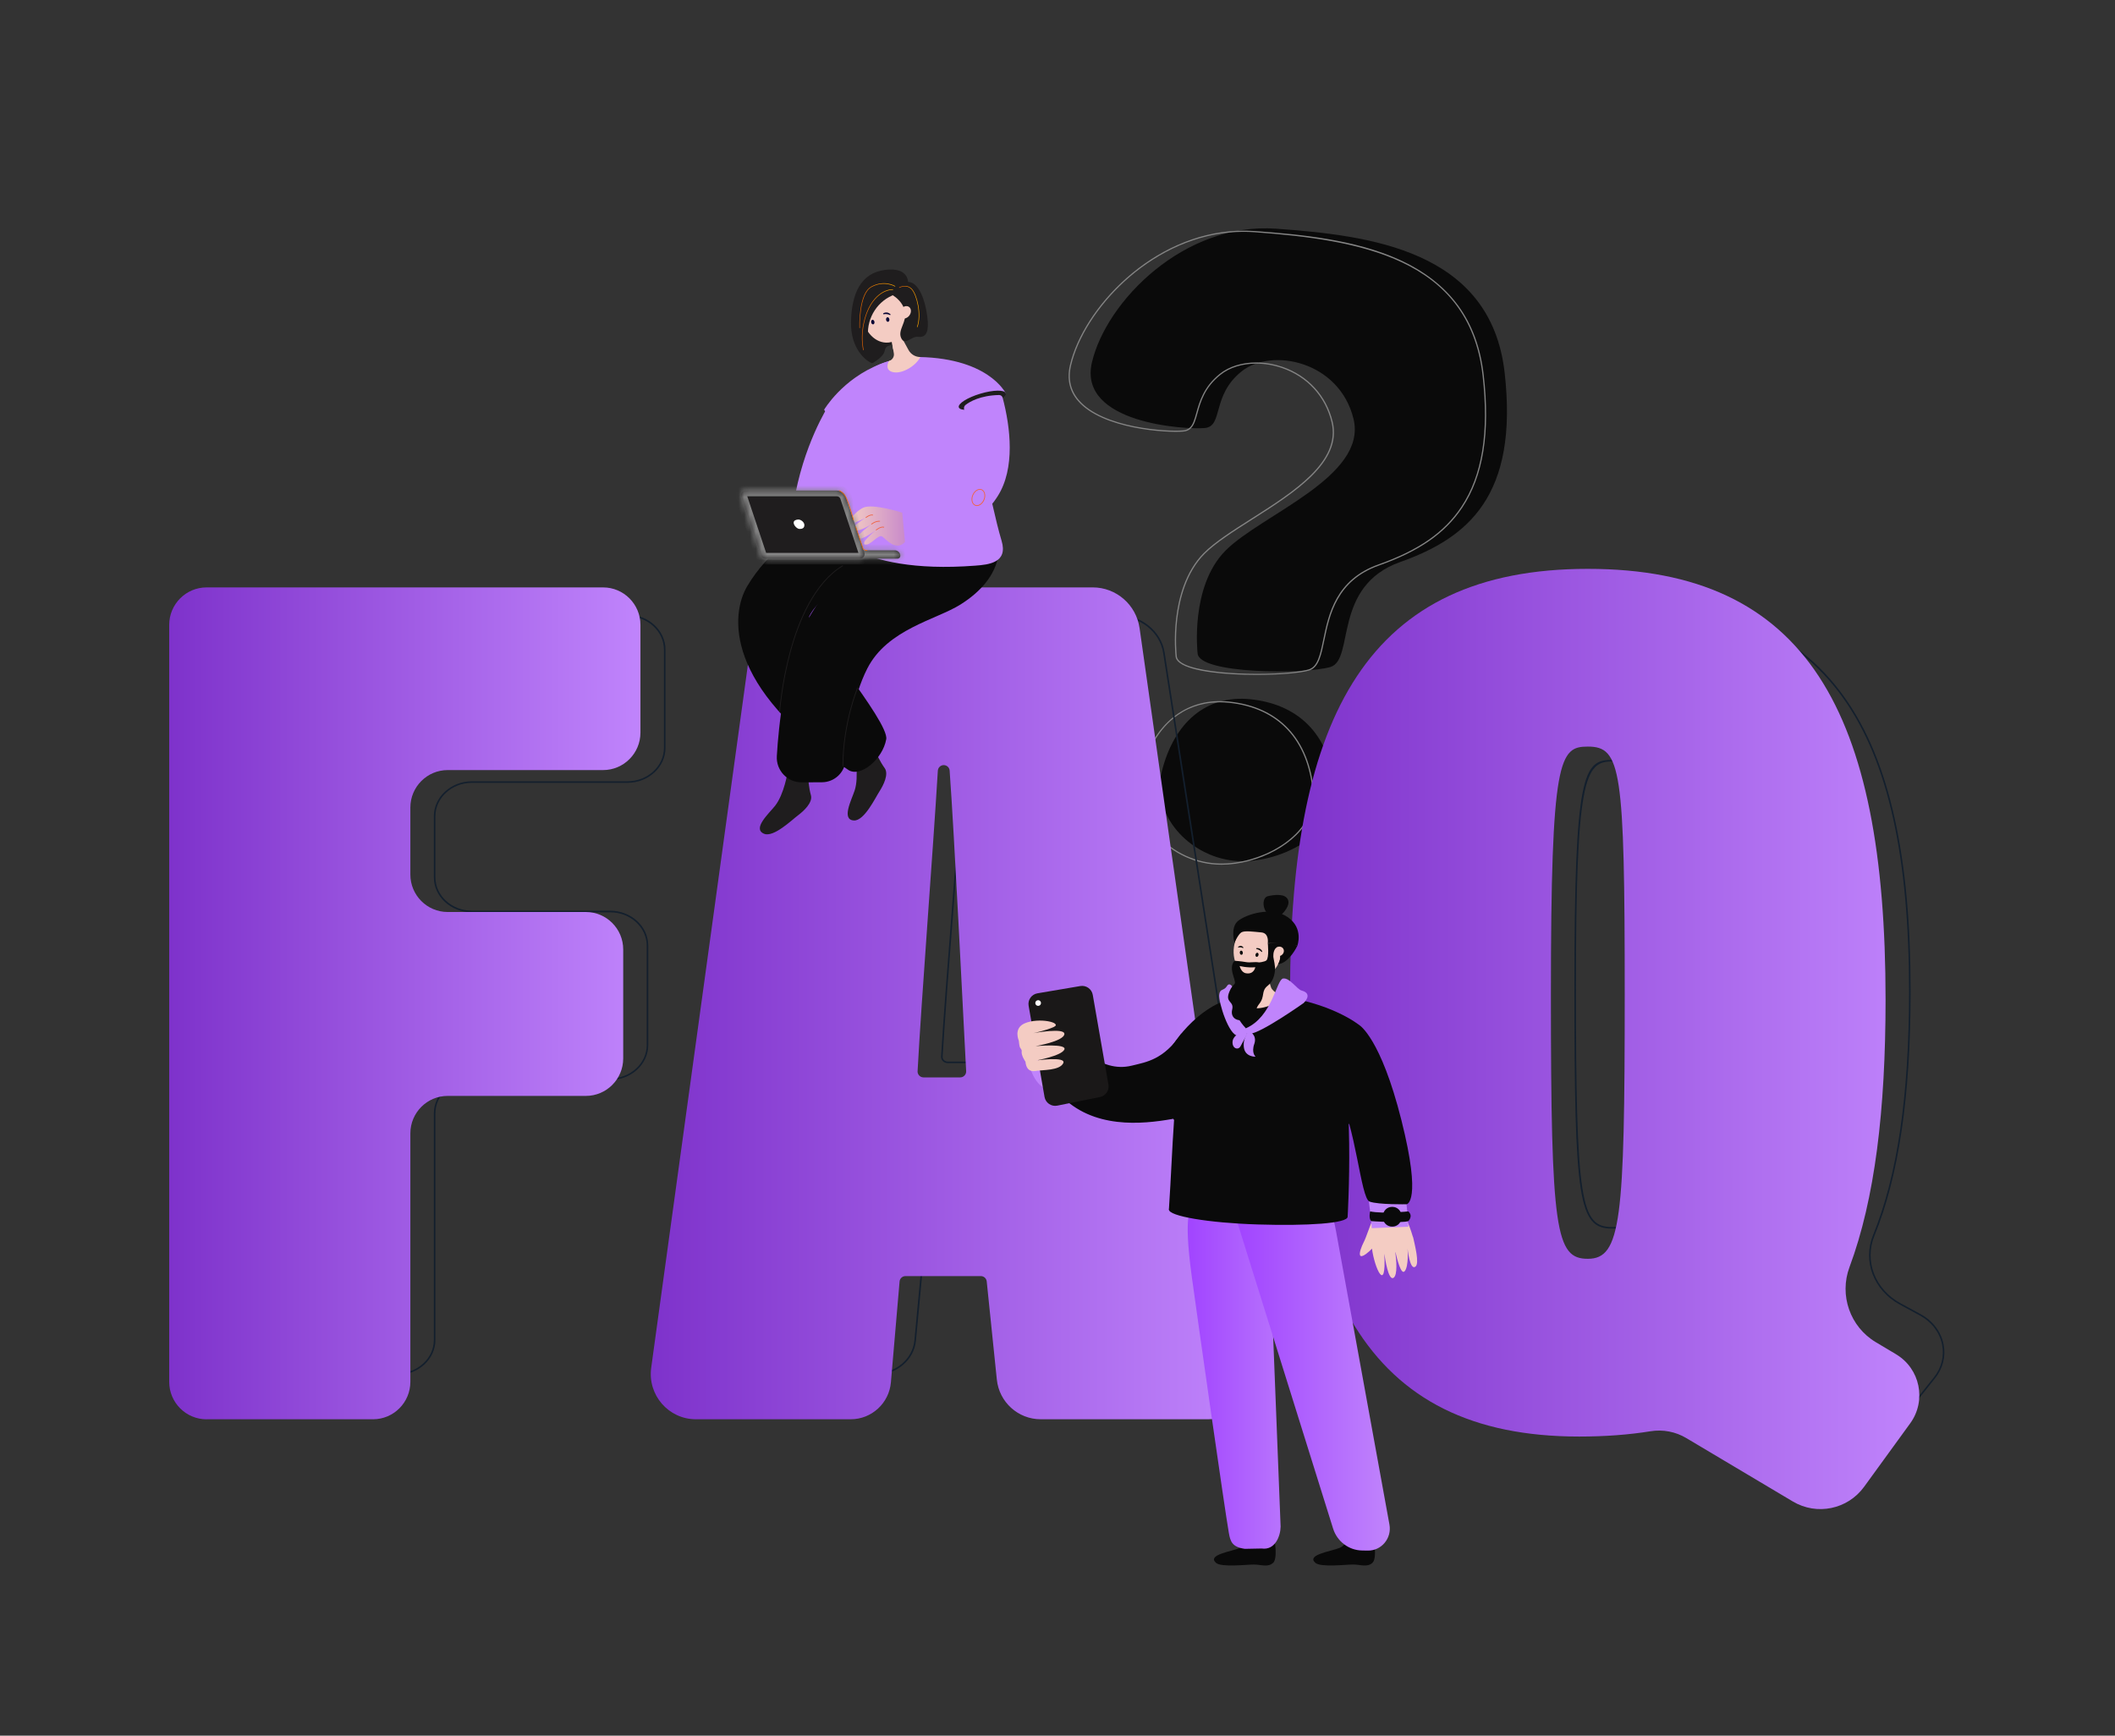 <svg width="368" height="302" viewBox="0 0 368 302" fill="none" xmlns="http://www.w3.org/2000/svg">
<rect x="0" y="0" width="368" height="302" fill="#333333" stroke="none"/>
<g clip-path="url(#clip0_4678_3350)">
<mask id="mask0_4678_3350" style="mask-type:luminance" maskUnits="userSpaceOnUse" x="0" y="0" width="368" height="302">
<path d="M368 0H0V302H368V0Z" fill="white"/>
</mask>
<g mask="url(#mask0_4678_3350)">
<mask id="mask1_4678_3350" style="mask-type:luminance" maskUnits="userSpaceOnUse" x="0" y="0" width="368" height="302">
<path d="M0 0H368V302H0V0Z" fill="white"/>
</mask>
<g mask="url(#mask1_4678_3350)">
<mask id="mask2_4678_3350" style="mask-type:luminance" maskUnits="userSpaceOnUse" x="0" y="0" width="368" height="302">
<path d="M0 0H368V302H0V0Z" fill="white"/>
</mask>
<g mask="url(#mask2_4678_3350)">
<mask id="mask3_4678_3350" style="mask-type:luminance" maskUnits="userSpaceOnUse" x="0" y="0" width="368" height="302">
<path d="M0 0H368V302H0V0Z" fill="white"/>
</mask>
<g mask="url(#mask3_4678_3350)">
<path d="M208.374 113.636C208.374 113.636 207.031 102.074 213.223 95.811C219.414 89.552 237.947 82.963 235.511 72.906C233.072 62.852 221.279 60.413 216.022 64.624C210.764 68.835 212.898 74.183 209.61 74.476C206.321 74.772 187.493 73.697 189.994 63.048C192.491 52.401 206.045 38.618 222.08 39.794C238.116 40.967 259.353 43.412 261.795 64.8C264.234 86.191 255.5 93.577 243.633 97.785C231.765 101.993 235.748 114.805 231.47 116.059C227.192 117.313 208.484 117.335 208.377 113.636L208.374 113.636Z" fill="#0A0A0A"/>
<path d="M202.144 134.244C204.271 125.725 209.869 120.856 217.595 121.667C225.321 122.478 231.341 127.141 232.245 137.329C232.936 145.096 222.395 150.571 214.67 149.76C206.944 148.949 200.253 141.81 202.144 134.244Z" fill="#0A0A0A"/>
</g>
<mask id="mask4_4678_3350" style="mask-type:luminance" maskUnits="userSpaceOnUse" x="0" y="0" width="368" height="302">
<path d="M0 0H368V302H0V0Z" fill="white"/>
</mask>
<g mask="url(#mask4_4678_3350)">
<path d="M254.261 88.187C251.3 92.63 246.86 95.717 239.864 98.199C232.411 100.84 231.155 106.878 230.241 111.288C229.693 113.929 229.258 116.013 227.708 116.469C227.432 116.551 227.101 116.626 226.728 116.694C221.688 117.639 208.585 117.499 205.429 115.193C204.991 114.87 204.761 114.519 204.751 114.144V114.134C204.748 114.105 204.42 111.213 204.852 107.595C205.251 104.26 206.392 99.612 209.568 96.398C211.475 94.47 214.572 92.503 217.848 90.418C225.223 85.728 233.585 80.413 231.885 73.395C230.782 68.845 227.591 65.361 223.135 63.83C221.818 63.377 220.472 63.126 219.161 63.071C218.967 63.061 218.775 63.058 218.584 63.058C216.139 63.058 213.865 63.742 212.227 65.054C209.412 67.308 208.682 69.93 208.15 71.841C207.823 73.02 207.557 73.975 206.927 74.483C206.655 74.704 206.314 74.844 205.87 74.883C203.084 75.134 191.92 74.489 187.727 69.63C186.277 67.95 185.819 65.917 186.364 63.586C188.593 54.082 199.795 41.768 213.927 40.456C213.93 40.456 213.93 40.456 213.93 40.456C215.373 40.319 216.846 40.299 218.341 40.41C236.286 41.723 255.623 44.839 257.959 65.325C259.094 75.271 257.884 82.749 254.261 88.187ZM258.17 65.299C257.077 55.727 252.231 49.129 243.347 45.129C235.761 41.713 226.469 40.791 218.357 40.198C217.368 40.127 216.392 40.11 215.425 40.146C200.489 40.69 188.482 53.626 186.16 63.54C185.596 65.937 186.069 68.034 187.568 69.77C191.817 74.688 203.078 75.349 205.89 75.095C206.48 75.043 206.905 74.831 207.229 74.496C207.793 73.919 208.053 72.981 208.355 71.9C208.909 69.91 209.597 67.432 212.357 65.22C213.946 63.947 216.148 63.279 218.523 63.27C220.008 63.263 221.558 63.514 223.066 64.032C227.455 65.536 230.594 68.969 231.678 73.444C233.345 80.316 225.051 85.588 217.734 90.239C214.449 92.33 211.342 94.304 209.418 96.248C206.201 99.505 205.043 104.201 204.644 107.572C204.216 111.145 204.524 114.02 204.54 114.154C204.557 114.597 204.813 115.004 205.306 115.362C207.375 116.877 213.268 117.43 218.6 117.43C222.574 117.43 226.235 117.121 227.766 116.671C227.831 116.652 227.896 116.629 227.958 116.603C229.475 116.013 229.907 113.936 230.448 111.333C231.353 106.973 232.596 101 239.935 98.397C246.977 95.9 251.449 92.789 254.437 88.308C258.089 82.823 259.311 75.297 258.17 65.299Z" fill="#858585"/>
<path d="M225.403 145.149C223.091 147.432 219.731 149.109 216.28 149.839C214.483 150.22 212.66 150.344 210.951 150.164C206.721 149.721 202.761 147.396 200.358 143.947C198.396 141.13 197.744 137.877 198.516 134.779C199.566 130.575 201.5 127.211 204.107 125.048C206.277 123.25 208.924 122.283 211.849 122.208C211.979 122.202 212.115 122.198 212.248 122.198C212.777 122.198 213.312 122.224 213.854 122.283C222.429 123.182 227.599 128.712 228.41 137.847C228.64 140.449 227.602 142.973 225.403 145.149ZM228.621 137.831C227.797 128.578 222.562 122.983 213.876 122.071C213.438 122.026 213.01 122 212.585 121.993C212.585 121.993 212.585 121.99 212.582 121.993C205.648 121.837 200.364 126.513 198.311 134.73C197.523 137.886 198.188 141.202 200.186 144.068C202.622 147.565 206.64 149.923 210.928 150.376C211.453 150.431 211.985 150.457 212.527 150.457C214.107 150.457 215.744 150.23 217.34 149.8C220.467 148.969 223.441 147.386 225.552 145.299C227.797 143.078 228.857 140.495 228.621 137.831Z" fill="#858585"/>
</g>
</g>
<mask id="mask5_4678_3350" style="mask-type:luminance" maskUnits="userSpaceOnUse" x="0" y="0" width="368" height="302">
<path d="M0 0H368V302H0V0Z" fill="white"/>
</mask>
<g mask="url(#mask5_4678_3350)">
<path d="M40.163 107.22C36.655 107.22 33.8 109.827 33.8 113.03V233.148C33.8 236.351 36.655 238.958 40.163 238.958H69.124C72.632 238.958 75.487 236.351 75.487 233.148V193.728C75.487 190.375 78.462 187.644 82.123 187.644H106.159C109.667 187.644 112.525 185.038 112.525 181.835V164.545C112.525 161.342 109.67 158.736 106.159 158.736H82.123C78.465 158.736 75.487 156.008 75.487 152.652V142.023C75.487 138.67 78.462 135.94 82.123 135.94H109.157C112.665 135.94 115.52 133.333 115.52 130.13V113.036C115.52 109.833 112.665 107.227 109.157 107.227H40.163V107.22ZM69.124 239.232H40.163C36.506 239.232 33.527 236.504 33.527 233.148V113.03C33.527 109.677 36.503 106.946 40.163 106.946H109.157C112.814 106.946 115.793 109.674 115.793 113.03V130.123C115.793 133.476 112.817 136.207 109.157 136.207H82.123C78.615 136.207 75.76 138.814 75.76 142.017V152.646C75.76 155.849 78.615 158.455 82.123 158.455H106.159C109.816 158.455 112.795 161.183 112.795 164.539V181.828C112.795 185.181 109.82 187.911 106.159 187.911H82.123C78.615 187.911 75.76 190.518 75.76 193.721V233.142C75.76 236.495 72.784 239.225 69.124 239.225V239.232Z" fill="#131F2D"/>
<path d="M135.183 112.945L135.316 112.965L135.183 112.945ZM168.431 135.425C167.96 135.425 167.567 135.758 167.538 136.181C167.142 142.18 166.502 150.375 165.885 158.299C165.147 167.755 164.384 177.531 164.01 183.858C163.998 184.064 164.072 184.263 164.222 184.422C164.394 184.605 164.641 184.709 164.904 184.709H171.296C171.559 184.709 171.809 184.605 171.978 184.425C172.124 184.269 172.199 184.07 172.189 183.865C172.069 181.78 171.926 179.222 171.767 176.367C171.065 163.839 170.007 144.904 169.318 136.178C169.285 135.758 168.892 135.429 168.425 135.429L168.431 135.425ZM171.299 184.979H164.907C164.569 184.979 164.248 184.842 164.027 184.608C163.829 184.396 163.728 184.126 163.744 183.842C164.118 177.511 164.881 167.733 165.618 158.277C166.235 150.352 166.875 142.16 167.272 136.162C167.307 135.595 167.821 135.152 168.434 135.152C169.048 135.152 169.552 135.591 169.597 136.152C170.286 144.881 171.345 163.819 172.046 176.348C172.206 179.199 172.348 181.757 172.469 183.842C172.485 184.122 172.384 184.393 172.186 184.605C171.965 184.839 171.644 184.976 171.306 184.976L171.299 184.979ZM161.769 216.241H174.882C175.48 216.241 175.98 216.654 176.042 217.205L177.802 232.78C178.202 236.303 181.424 238.962 185.302 238.962H214.487C216.481 238.962 218.332 238.137 219.56 236.697C220.642 235.429 221.1 233.859 220.853 232.266L202.374 113.581C201.809 109.954 198.36 107.22 194.351 107.22H142.7C139.065 107.22 135.95 109.7 135.453 112.991L117.663 230.952C117.374 232.859 117.933 234.745 119.229 236.257C120.703 237.978 122.918 238.962 125.306 238.962H152.239C155.841 238.962 158.791 236.488 159.099 233.21L160.606 217.225C160.658 216.664 161.159 216.241 161.766 216.241H161.769ZM214.49 239.232H185.305C181.291 239.232 177.948 236.472 177.536 232.81L175.775 217.234C175.73 216.821 175.346 216.511 174.885 216.511H161.773C161.311 216.511 160.922 216.834 160.883 217.247L159.375 233.233C159.054 236.651 155.988 239.229 152.243 239.229H125.309C122.84 239.229 120.55 238.209 119.024 236.43C117.673 234.856 117.094 232.894 117.393 230.907L135.183 112.945C135.7 109.524 138.928 106.943 142.7 106.943H194.351C198.493 106.943 202.059 109.778 202.644 113.535L221.122 232.22C221.382 233.891 220.902 235.54 219.768 236.87C218.488 238.368 216.565 239.229 214.49 239.229V239.232Z" fill="#131F2D"/>
<path d="M280.494 132.486C275.742 132.486 274.206 135.529 274.206 171.717C274.206 189.394 274.391 200.795 275.33 206.755C276.226 212.454 277.772 213.497 280.494 213.497C286.136 213.497 286.783 209.202 286.783 171.717C286.783 134.232 286.195 132.486 280.494 132.486ZM280.494 213.77C274.67 213.77 273.936 209.055 273.936 171.72C273.936 134.385 275.538 132.215 280.494 132.215C286.438 132.215 287.052 135.907 287.052 171.72C287.052 209.45 286.377 213.77 280.494 213.77ZM292.886 240.753C294.568 240.753 296.231 241.164 297.687 241.956L316.233 252.024C320.372 254.269 325.627 253.282 328.459 249.727L336.489 239.645C337.814 237.984 338.317 235.954 337.908 233.933C337.483 231.828 336.086 229.997 334.075 228.902L330.548 226.986C326.004 224.517 324.052 219.43 325.903 214.894C330.119 204.578 332.166 190.714 332.166 172.499C332.166 160.74 331.272 150.958 329.434 142.597C327.517 133.877 324.62 126.907 320.579 121.29C312.349 109.846 299.236 104.281 280.494 104.281C261.753 104.281 248.39 109.843 240.169 121.29C236.186 126.832 233.338 133.695 231.464 142.268C229.687 150.397 228.82 159.902 228.82 171.326C228.82 183.464 229.677 193.545 231.441 202.148C233.286 211.151 236.079 218.342 239.984 224.132C247.951 235.954 260.713 241.701 278.994 241.701C283.427 241.701 287.598 241.418 291.388 240.861C291.885 240.789 292.386 240.753 292.883 240.753H292.886ZM320.979 253.494C319.319 253.494 317.637 253.093 316.104 252.262L297.557 242.194C295.721 241.196 293.545 240.822 291.431 241.131C287.627 241.692 283.444 241.975 278.994 241.975C260.612 241.975 247.779 236.188 239.756 224.289C235.832 218.469 233.026 211.245 231.171 202.206C229.404 193.588 228.547 183.487 228.547 171.329C228.547 159.886 229.414 150.358 231.197 142.212C233.081 133.603 235.943 126.709 239.948 121.133C248.224 109.612 261.486 104.014 280.494 104.014C299.502 104.014 312.511 109.615 320.797 121.133C324.861 126.784 327.771 133.786 329.697 142.541C331.542 150.922 332.435 160.723 332.435 172.502C332.435 190.75 330.379 204.653 326.15 214.999C324.351 219.404 326.251 224.347 330.671 226.749L334.199 228.665C336.281 229.795 337.73 231.698 338.168 233.878C338.594 235.98 338.071 238.085 336.693 239.812L328.664 249.893C326.8 252.233 323.919 253.49 320.973 253.49L320.979 253.494Z" fill="#131F2D"/>
</g>
<mask id="mask6_4678_3350" style="mask-type:luminance" maskUnits="userSpaceOnUse" x="0" y="0" width="368" height="302">
<path d="M0 0H368V302H0V0Z" fill="white"/>
</mask>
<g mask="url(#mask6_4678_3350)">
<path d="M35.941 246.945H64.901C68.49 246.945 71.401 244.026 71.401 240.425V197.202C71.401 193.602 74.311 190.682 77.9 190.682H101.936C105.526 190.682 108.436 187.762 108.436 184.162V165.204C108.436 161.604 105.526 158.684 101.936 158.684H77.9C74.311 158.684 71.401 155.765 71.401 152.164V140.509C71.401 136.908 74.311 133.989 77.9 133.989H104.934C108.524 133.989 111.434 131.069 111.434 127.469V108.726C111.434 105.126 108.524 102.206 104.934 102.206H35.941C32.352 102.206 29.441 105.126 29.441 108.726V240.432C29.441 244.032 32.352 246.952 35.941 246.952L35.941 246.945Z" fill="url(#paint0_linear_4678_3350)"/>
<path d="M159.656 186.367C160.345 173.584 162.316 148.475 163.18 134.092C163.213 133.548 163.664 133.125 164.207 133.125C164.746 133.125 165.194 133.542 165.233 134.083C166.074 145.79 167.452 173.845 168.105 186.374C168.134 186.963 167.666 187.459 167.075 187.459H160.683C160.091 187.459 159.624 186.963 159.653 186.37L159.656 186.367ZM131.095 108.651L113.305 237.99C112.656 242.725 116.32 246.944 121.085 246.944H148.018C151.662 246.944 154.703 244.149 155.015 240.506L156.522 222.979C156.567 222.444 157.012 222.034 157.548 222.034H170.661C171.187 222.034 171.632 222.435 171.684 222.959L173.444 240.037C173.85 243.963 177.147 246.944 181.081 246.944H210.265C214.257 246.944 217.327 243.399 216.762 239.434L198.283 109.302C197.705 105.229 194.226 102.202 190.124 102.202H138.472C134.75 102.202 131.599 104.956 131.092 108.654L131.095 108.651Z" fill="url(#paint1_linear_4678_3350)"/>
<path d="M276.273 219.023C270.705 219.023 269.851 214.299 269.851 173.067C269.851 131.834 271.348 129.902 276.273 129.902C282.054 129.902 282.694 133.767 282.694 173.067C282.694 212.366 282.051 219.023 276.273 219.023ZM329.915 235.638L326.388 233.536C321.909 230.868 319.979 225.364 321.805 220.467C326.209 208.652 328.08 193.197 328.08 173.927C328.08 123.89 314.38 98.977 276.273 98.977C238.166 98.977 224.465 124.317 224.465 172.64C224.465 224.181 237.526 249.952 274.775 249.952C279.238 249.952 283.37 249.646 287.19 249.03C289.333 248.685 291.532 249.099 293.4 250.213L311.947 261.252C316.117 263.735 321.487 262.628 324.342 258.698L332.371 247.645C335.236 243.699 334.099 238.137 329.915 235.645V235.638Z" fill="url(#paint2_linear_4678_3350)"/>
</g>
<mask id="mask7_4678_3350" style="mask-type:luminance" maskUnits="userSpaceOnUse" x="0" y="0" width="368" height="302">
<path d="M0 0H368V302H0V0Z" fill="white"/>
</mask>
<g mask="url(#mask7_4678_3350)">
<path d="M245.791 215.061C245.122 212.764 244.304 211.396 244.304 211.396C244.304 211.396 239.253 211.425 239.006 211.871C238.441 212.898 237.785 215.175 237.242 216.211C237.005 216.661 236.316 218.228 236.732 218.522C237.093 218.776 238.233 217.792 238.72 217.257C239.136 220.581 241.237 225.241 240.867 218.212H240.88C240.984 218.919 241.556 222.852 242.446 222.344C243.232 221.894 242.939 219.059 242.78 217.896L242.813 217.89C243.076 219.059 243.781 221.868 244.391 221.2C245.155 220.363 244.908 217.248 244.908 217.248C244.908 217.248 245.311 221.22 246.311 220.359C246.993 219.773 246.165 216.602 245.928 215.485C245.892 215.322 245.847 215.182 245.788 215.061L245.791 215.061Z" fill="#F4CCC3"/>
<mask id="mask8_4678_3350" style="mask-type:luminance" maskUnits="userSpaceOnUse" x="0" y="0" width="368" height="302">
<path d="M0 0H368V302H0V0Z" fill="white"/>
</mask>
<g mask="url(#mask8_4678_3350)">
<path d="M205.733 194.373C201.458 195.181 193.007 196.839 186.689 192.411C183.122 189.912 180.277 186.419 180.16 186.331L184.831 179.674L182.496 183.004L184.825 179.671C187.257 181.43 191.282 186.797 196.921 185.416C199.48 184.787 202.459 184.399 205.544 179.84L213.681 182.688C211.121 187.801 211.869 193.464 205.736 194.376L205.733 194.373Z" fill="#0A0A0A"/>
<path d="M191.212 187.214C191.212 187.214 188.555 183.275 185.855 182.063C183.156 180.85 181.444 181.857 181.444 181.857L178.547 180.707C178.547 180.707 178.131 191.649 185.66 189.72C186.255 189.567 191.212 187.217 191.212 187.217L191.212 187.214Z" fill="#C084FC"/>
<path d="M178.977 174.999L181.745 190.861C181.927 191.9 182.934 192.585 183.97 192.373L191.385 190.877C192.382 190.675 193.039 189.72 192.863 188.723L190.135 173.093C189.956 172.076 188.988 171.395 187.968 171.568L180.514 172.832C179.487 173.005 178.799 173.976 178.977 174.996V174.999Z" fill="#1A1818"/>
<path d="M180.137 174.507C180.143 174.233 180.374 174.018 180.647 174.028C180.92 174.034 181.137 174.262 181.128 174.536C181.121 174.81 180.891 175.021 180.618 175.015C180.345 175.008 180.127 174.78 180.137 174.507Z" fill="white"/>
<path d="M177.27 181.075C177.27 181.075 176.295 178.944 178.254 178.071C180.752 176.96 184.932 177.957 183.36 178.684C181.967 179.329 179.764 179.769 179.764 179.769C179.764 179.769 185.374 178.723 185.195 179.955C185.017 181.19 180.18 182.024 180.18 182.024C180.18 182.024 185.738 181.515 185.189 182.627C184.64 183.738 180.255 184.523 180.255 184.523C180.255 184.523 185.66 183.738 184.991 185.012C184.321 186.286 181.444 186.129 180.209 186.341C179.043 186.54 178.537 185.856 178.423 184.722C178.423 184.722 177.653 183.656 177.767 182.897C177.812 182.607 177.5 182.376 177.442 182.177C177.328 181.796 177.27 181.069 177.27 181.069L177.27 181.075Z" fill="#F4CCC3"/>
<mask id="mask9_4678_3350" style="mask-type:luminance" maskUnits="userSpaceOnUse" x="0" y="0" width="368" height="302">
<path d="M0 0H368V302H0V0Z" fill="white"/>
</mask>
<g mask="url(#mask9_4678_3350)">
<path d="M219.297 267C218.296 266.945 217.368 267.463 216.877 268.333C216.646 268.74 216.309 269.112 215.821 269.317C214.318 269.943 209.955 270.506 211.586 271.93C212.521 272.748 216.929 272.22 218.173 272.22C219.417 272.22 220.586 272.761 221.509 271.93C222.064 271.435 222.012 269.861 221.853 268.532C221.74 267.574 220.869 266.863 219.908 266.984C219.761 267.004 219.615 267.013 219.469 267.007C219.411 267.007 219.355 267.004 219.3 267L219.297 267Z" fill="#0A0A0A"/>
<path d="M234.669 266.476C234.669 266.476 234.614 268.691 233.107 269.314C231.603 269.939 227.24 270.503 228.871 271.927C229.806 272.745 234.214 272.217 235.458 272.217C236.702 272.217 237.872 272.758 238.794 271.927C239.811 271.015 238.794 266.476 238.794 266.476C238.794 266.476 237.719 267.033 236.754 267.007C235.364 266.971 234.669 266.476 234.669 266.476Z" fill="#0A0A0A"/>
</g>
<path d="M208.051 210.766C207.372 210.838 206.833 211.369 206.748 212.043C206.586 213.392 206.556 216.24 207.368 222.148C208.561 230.828 213.069 262.507 213.816 266.729C214.082 268.241 214.391 269.17 216.59 269.489L219.51 269.431C221.888 269.776 222.804 267.234 222.82 265.609L220.907 216.81L228.507 211.037C228.507 211.037 222.82 210.313 216.389 210.316C212.757 210.316 209.59 210.6 208.047 210.763L208.051 210.766Z" fill="url(#paint3_linear_4678_3350)"/>
<path d="M215.199 212.386L231.95 265.958C232.651 268.199 234.678 269.737 236.988 269.776L237.995 269.793C240.372 269.832 242.188 267.645 241.756 265.264L232.593 214.928C232.46 214.328 232.119 211.685 231.541 211.519C228.4 210.617 216.404 206.977 215.199 212.389V212.386Z" fill="url(#paint4_linear_4678_3350)"/>
<path d="M232.369 179.231C232.369 179.231 230.846 173.216 219.601 173.158C203.383 173.07 204.883 187.905 203.383 210.45C203.383 210.45 213.215 206.364 234.48 211.718C234.48 211.718 235.893 188.423 232.369 179.235L232.369 179.231Z" fill="#0A0A0A"/>
<path d="M234.481 211.715C234.452 212.862 227.481 213.318 218.864 213.051C210.244 212.783 203.358 211.597 203.387 210.45C203.416 209.303 210.351 208.629 218.971 208.896C227.592 209.163 234.514 210.568 234.484 211.715H234.481Z" fill="#0A0A0A"/>
<path d="M236.52 178.368L229.176 182.415C229.176 182.415 212.744 186.025 208.473 185.325C204.205 184.624 203.383 182.887 203.383 182.887C203.383 182.887 207.93 174.663 215.658 173.415C216.385 173.298 217.135 173.21 217.918 173.158C219.23 173.073 220.543 173.093 221.826 173.236C231.622 174.334 236.52 178.371 236.52 178.371L236.52 178.368Z" fill="#0A0A0A"/>
<path d="M221.147 171.78L220.299 169.052L220.053 168.257L218.601 163.588L218.409 168.231L218.295 171.017L218.26 171.9C218.234 172.5 217.87 172.623 217.422 173.145C217.24 173.357 216.083 174.634 217.396 175.211C219.033 175.931 222.089 174.839 223.252 173.412C223.242 173.412 221.423 172.656 221.147 171.773L221.147 171.78Z" fill="#F4CCC3"/>
<path d="M238.69 213.696C238.014 206.286 236.462 195.69 232.911 187.299C232.09 185.354 231.745 184.624 231.105 183.562C230.589 182.708 231.515 180.831 232.973 179.935C234.341 179.094 236.471 179.231 236.809 179.648C237.384 180.355 237.995 181.711 238.946 183.861C242.253 191.34 244.238 200.998 245.04 213.448L238.69 213.692L238.69 213.696Z" fill="#C084FC"/>
<path d="M214.858 161.838C214.858 161.838 214.562 162.969 214.858 164.386C215.154 165.803 216.602 162.32 216.602 162.32L214.858 161.838Z" fill="#0A0A0A"/>
<path d="M219.504 160.384C221.785 160.699 223.333 163.173 222.961 165.91C222.589 168.647 220.437 170.611 218.155 170.296C215.873 169.982 214.325 167.508 214.698 164.771C215.07 162.033 217.222 160.07 219.504 160.384Z" fill="#F4CCC3"/>
<path d="M218.602 165.123C218.579 165.11 218.566 165.087 218.563 165.058C218.559 165.012 218.592 164.97 218.641 164.966C218.667 164.966 219.297 164.852 219.615 165.517C219.635 165.559 219.618 165.608 219.576 165.631C219.534 165.654 219.492 165.631 219.462 165.592C219.167 165.23 218.676 165.133 218.654 165.133C218.634 165.133 218.618 165.129 218.602 165.12L218.602 165.123Z" fill="#0A0A0A"/>
<path d="M218.968 166.201C218.916 166.393 218.757 166.52 218.618 166.481C218.478 166.442 218.406 166.256 218.458 166.061C218.51 165.868 218.67 165.741 218.809 165.781C218.949 165.82 219.02 166.005 218.968 166.201Z" fill="#0A0A0A"/>
<path d="M215.474 164.875C215.454 164.872 215.438 164.856 215.428 164.833C215.412 164.794 215.428 164.742 215.461 164.719C215.48 164.706 215.915 164.344 216.321 164.817C216.347 164.846 216.347 164.898 216.321 164.934C216.295 164.97 216.26 164.966 216.227 164.947C215.915 164.742 215.529 164.856 215.513 164.865C215.5 164.875 215.483 164.878 215.47 164.875L215.474 164.875Z" fill="#0A0A0A"/>
<path d="M216.245 165.735C216.271 165.934 216.174 166.11 216.028 166.129C215.881 166.149 215.745 165.999 215.719 165.8C215.693 165.602 215.79 165.426 215.937 165.406C216.083 165.386 216.219 165.536 216.245 165.735Z" fill="#0A0A0A"/>
<path d="M225.728 164.571C225.728 164.571 224.335 167.566 222.36 167.784C222.36 167.784 223.958 165.503 220.59 164.112C220.59 164.112 223.682 163.626 225.728 164.571Z" fill="#0A0A0A"/>
<path d="M222.942 166.224C222.52 166.491 221.984 166.403 221.744 166.028C221.503 165.653 221.653 165.132 222.075 164.862C222.497 164.594 223.033 164.682 223.274 165.057C223.514 165.432 223.365 165.953 222.942 166.224Z" fill="#F4CCC3"/>
<path d="M220.59 164.115C220.59 164.115 220.859 166.627 220.346 167.103C219.833 167.579 216.442 167.781 214.86 167.175C214.834 168.788 215.974 170.212 217.575 170.479C218.105 170.567 218.65 170.567 219.193 170.472C220.3 170.28 221.379 169.824 221.834 168.801C221.973 168.488 221.567 166.575 221.567 166.575C221.567 166.575 221.415 165.451 222.071 164.868C222.071 164.868 221.314 164.19 220.586 164.118L220.59 164.115Z" fill="#0A0A0A"/>
<path d="M220.587 164.115C220.587 164.115 220.867 162.359 219.483 162.235C218.099 162.111 216.524 161.88 215.981 162.235C215.439 162.59 214.789 163.992 214.789 163.992C214.789 163.992 214.029 161.359 215.42 160.231C216.81 159.104 221.24 157.621 224.069 159.583C226.898 161.544 225.723 164.572 225.723 164.572C225.723 164.572 223.702 163.959 220.584 164.112L220.587 164.115Z" fill="#0A0A0A"/>
<path d="M222.51 159.583C222.51 159.583 224.595 157.869 224.124 156.601C223.653 155.334 221.444 155.735 220.593 155.934C219.739 156.132 219.596 157.647 220.282 158.628C220.967 159.606 222.513 159.586 222.513 159.586L222.51 159.583Z" fill="#0A0A0A"/>
<mask id="mask10_4678_3350" style="mask-type:luminance" maskUnits="userSpaceOnUse" x="0" y="0" width="368" height="302">
<path d="M0 0H368V302H0V0Z" fill="white"/>
</mask>
<g mask="url(#mask10_4678_3350)">
<path d="M226.829 174.52C226.829 174.52 228.577 172.914 226.475 172.347C225.644 172.122 224.406 170.079 223.25 170.255C222.094 170.431 221.412 176.912 216.773 178.916C216.773 178.916 215.63 179.906 217.491 179.861C219.349 179.815 226.829 174.52 226.829 174.52Z" fill="#C084FC"/>
<path d="M216.774 178.913C216.774 178.913 214.452 176.638 214.858 174.517C215.264 172.396 214.082 170.581 213.507 171.539C212.932 172.497 212.266 171.901 212.136 173.103C212.003 174.305 213.796 180.21 215.423 180.21C217.05 180.21 216.774 178.91 216.774 178.91L216.774 178.913Z" fill="#C084FC"/>
<path d="M217.298 179.363C217.298 179.363 218.799 180.034 218.244 181.624C217.688 183.214 218.464 183.856 218.464 183.856C218.464 183.856 216.645 183.944 216.428 182.24C216.207 180.536 217.302 179.359 217.302 179.359L217.298 179.363Z" fill="#C084FC"/>
<path d="M216.445 179.363C216.445 179.363 214.539 180.008 214.457 181.243C214.376 182.478 215.468 182.771 215.851 182.035C216.234 181.301 217.03 179.861 217.03 179.861L216.442 179.359L216.445 179.363Z" fill="#C084FC"/>
</g>
<path d="M221.834 168.798C221.834 168.798 221.821 170.525 220.59 171.496C219.359 172.467 220.174 173.311 219.089 174.689C218.008 176.067 219.294 176.097 217.378 177.097C215.461 178.097 214.016 177.192 214.393 175.657C214.769 174.122 213.103 174.529 213.889 172.591C214.675 170.652 215.247 171.841 214.584 169.775C213.922 167.71 214.857 167.172 214.857 167.172C214.857 167.172 215.916 167.244 216.774 167.397C217.631 167.55 218.398 167.283 218.995 167.472C219.593 167.664 221.831 168.798 221.831 168.798H221.834Z" fill="#0A0A0A"/>
<path d="M215.695 168.078C215.695 168.078 216.995 168.427 218.414 168.29C218.414 168.29 218.206 169.6 216.77 169.339C215.936 169.186 215.695 168.078 215.695 168.078Z" fill="#F4CCC3"/>
<path d="M245.041 210.776C245.041 210.776 240.663 211.242 238.396 210.776C238.396 210.776 238.1 211.936 238.574 212.468C238.574 212.468 243.82 212.862 245.041 212.468C245.041 212.468 245.944 211.598 245.041 210.776Z" fill="#0A0A0A"/>
<path d="M242.278 213.425H242.197C241.332 213.425 240.631 212.722 240.631 211.854V211.558C240.631 210.69 241.332 209.987 242.197 209.987H242.278C243.143 209.987 243.844 210.69 243.844 211.558V211.854C243.844 212.722 243.143 213.425 242.278 213.425Z" fill="#0A0A0A"/>
<path d="M236.521 178.368C236.521 178.368 240.233 180.554 243.842 194.914C247.454 209.274 244.738 209.534 244.738 209.534C244.738 209.534 239.869 209.629 238.3 209.072C236.735 208.515 235.897 195.647 232.772 190.414C229.647 185.181 228.53 177.169 236.517 178.368L236.521 178.368Z" fill="#0A0A0A"/>
<path d="M216.397 188.651C216.397 188.348 216.151 188.101 215.845 188.101C215.54 188.101 215.293 188.348 215.293 188.651C215.293 188.954 215.54 189.202 215.845 189.202C216.15 189.202 216.397 188.954 216.397 188.651Z" fill="#0A0A0A"/>
<path d="M216.397 195.357C216.397 195.054 216.151 194.807 215.845 194.807C215.54 194.807 215.293 195.054 215.293 195.357C215.293 195.66 215.54 195.908 215.845 195.908C216.15 195.908 216.397 195.66 216.397 195.357Z" fill="#0A0A0A"/>
<path d="M216.397 203.308C216.397 203.004 216.151 202.757 215.845 202.757C215.54 202.757 215.293 203.004 215.293 203.308C215.293 203.611 215.54 203.858 215.845 203.858C216.15 203.858 216.397 203.611 216.397 203.308Z" fill="#0A0A0A"/>
<path d="M234.625 195.579L234.898 195.513C233.836 191.023 232.01 186.836 231.991 186.794L231.734 186.908C231.754 186.947 233.57 191.115 234.625 195.579Z" fill="#0A0A0A"/>
<path d="M204.435 194.817C204.744 189.822 207.238 183.402 207.261 183.337L206.998 183.236C206.972 183.301 204.461 189.76 204.152 194.797L204.432 194.817H204.435Z" fill="#0A0A0A"/>
</g>
</g>
<mask id="mask11_4678_3350" style="mask-type:luminance" maskUnits="userSpaceOnUse" x="0" y="0" width="368" height="302">
<path d="M0 0H368V302H0V0Z" fill="white"/>
</mask>
<g mask="url(#mask11_4678_3350)">
<path d="M137.059 134.249C137.059 134.249 136.455 138.208 134.843 140.225C133.781 141.554 130.855 144.191 132.937 145.067C134.6 145.768 137.799 142.646 138.839 141.871C139.878 141.095 141.444 139.626 141.096 138.371C140.375 135.777 140.612 132.516 140.612 132.516L137.055 134.246L137.059 134.249Z" fill="#1F1D1E"/>
<path d="M148.706 131.18C148.706 131.18 149.512 135.103 148.7 137.553C148.167 139.169 146.335 142.659 148.589 142.757C150.392 142.835 152.312 138.791 153.017 137.703C153.721 136.611 154.683 134.689 153.923 133.636C152.347 131.457 151.441 128.315 151.441 128.315L148.706 131.18Z" fill="#1F1D1E"/>
<path d="M147.579 133.949C126.001 119.511 127.067 106.862 130.058 101.916C133.531 96.171 139.03 91.629 147.455 89.602C149.703 89.061 151.84 88.748 153.627 88.569C156.216 88.308 158.444 90.381 158.376 92.991L158.181 100.358H158.197C154.598 100.283 143.675 101.384 140.813 107.224C140.219 108.436 154.741 125.549 154.202 128.622C153.588 132.095 149.687 135.363 147.579 133.952L147.579 133.949Z" fill="#0A0A0A"/>
<path d="M139.477 136.122C136.996 136.135 135.018 134.043 135.164 131.56C135.489 126.037 136.512 116.633 139.718 109.53C141.537 105.502 144.428 101.836 148.312 98.643C151.242 96.232 154.747 94.081 158.729 92.244C165.355 89.187 170.13 89.614 170.13 89.614L173.752 94.971C173.703 94.981 174.768 100.373 167.112 105.186C162.89 107.838 154.396 109.461 150.904 116.32C148.41 121.218 147.458 127.708 147.14 132.244C146.987 134.414 145.191 136.099 143.024 136.109L139.481 136.125L139.477 136.122Z" fill="#0A0A0A"/>
<path d="M144.137 70.612C144.137 70.612 139.687 77.481 138.092 87.664C137.036 94.402 149.259 86.559 149.259 86.559L149.802 72.483L144.134 70.612H144.137Z" fill="#C084FC"/>
<path d="M166.389 66.728C166.389 66.728 162.998 60.914 155.186 62.7C147.371 64.483 144.188 72.492 143.629 91.716C143.629 91.716 148.322 100.048 169.669 98.422C172.034 98.243 175.425 97.927 174.269 94.082C172.118 86.93 170.039 72.664 166.392 66.728H166.389Z" fill="#C084FC"/>
<path d="M174.982 68.426L166.943 69.941C166.943 69.941 152.888 74.112 148.955 74.144C145.021 74.177 143.391 71.29 143.391 71.29C143.391 71.29 146.564 65.888 153.216 63.336C153.84 63.095 154.496 62.883 155.181 62.698C156.334 62.391 157.504 62.124 158.676 62.111C171.945 61.958 174.982 68.423 174.982 68.423V68.426Z" fill="#C084FC"/>
<path d="M174.981 68.425C175.156 69.061 173.471 70.123 171.217 70.794C168.966 71.465 166.997 71.498 166.825 70.863C166.65 70.227 168.335 69.165 170.59 68.494C172.844 67.822 174.809 67.79 174.981 68.425Z" fill="#1F1D1E"/>
<path d="M173.596 86.33C170.163 91.726 163.361 95.17 156.219 94.946L156.979 89.195C162.52 88.181 166.769 84.564 167.558 81.514C168.552 77.683 168.211 73.952 167.737 71.146C167.691 70.879 167.795 70.612 168.009 70.449C168.718 69.905 170.553 68.797 173.833 68.732C174.126 68.725 174.382 68.921 174.457 69.204C175.828 74.388 176.659 81.514 173.593 86.33L173.596 86.33Z" fill="#C084FC"/>
<path d="M170.491 85.213C170.381 85.213 170.267 85.236 170.153 85.281C169.812 85.422 169.504 85.751 169.328 86.168C169.029 86.878 169.195 87.627 169.692 87.843C169.88 87.924 170.095 87.918 170.312 87.83C170.653 87.689 170.962 87.36 171.137 86.943C171.436 86.233 171.271 85.484 170.774 85.269C170.686 85.229 170.588 85.21 170.491 85.21V85.213ZM169.978 88.038C169.861 88.038 169.747 88.015 169.64 87.97C169.072 87.725 168.873 86.894 169.201 86.116C169.39 85.666 169.728 85.308 170.101 85.158C170.355 85.057 170.605 85.05 170.829 85.148C171.397 85.392 171.595 86.223 171.267 87.002C171.079 87.452 170.741 87.81 170.368 87.96C170.238 88.012 170.104 88.038 169.978 88.038Z" fill="#EF6343"/>
<mask id="mask12_4678_3350" style="mask-type:luminance" maskUnits="userSpaceOnUse" x="0" y="0" width="368" height="302">
<path d="M0 0H368V302H0V0Z" fill="white"/>
</mask>
<g mask="url(#mask12_4678_3350)">
<path d="M156.977 89.195C156.977 89.195 151.845 87.559 150.214 88.331C148.584 89.107 147.083 91.332 148.197 91.068C149.311 90.804 150.64 90.071 150.64 90.071C150.64 90.071 147.876 91.769 148.551 92.248C149.227 92.724 151.617 91.225 151.617 91.225C151.617 91.225 148.486 93.509 149.272 93.75C150.055 93.994 152.423 92.241 152.423 92.241C152.423 92.241 149.594 94.483 150.513 94.744C151.429 95.004 152.839 92.877 153.514 93.352C154.19 93.828 155.915 96.018 157.464 94.297L156.983 89.195H156.977Z" fill="url(#paint5_linear_4678_3350)"/>
<path d="M150.678 90.124L150.594 90.023C150.623 89.997 151.341 89.4 151.912 89.563L151.877 89.69C151.373 89.547 150.688 90.117 150.681 90.124H150.678Z" fill="#EF6343"/>
<path d="M151.658 91.274L151.57 91.173C151.6 91.147 152.285 90.557 153.12 90.622L153.11 90.756C152.33 90.694 151.664 91.267 151.658 91.274Z" fill="#EF6343"/>
<path d="M152.459 92.293L152.375 92.192C152.411 92.163 153.258 91.456 153.853 91.681L153.804 91.805C153.281 91.606 152.469 92.287 152.459 92.293Z" fill="#EF6343"/>
</g>
<mask id="mask13_4678_3350" style="mask-type:luminance" maskUnits="userSpaceOnUse" x="0" y="0" width="368" height="302">
<path d="M0 0H368V302H0V0Z" fill="white"/>
</mask>
<g mask="url(#mask13_4678_3350)">
<path d="M133.156 95.754H155.695C156.225 95.754 156.653 96.184 156.653 96.715C156.653 96.986 156.436 97.204 156.166 97.204H133.156L133.156 95.754Z" fill="#1F1D1E"/>
<mask id="mask14_4678_3350" style="mask-type:luminance" maskUnits="userSpaceOnUse" x="133" y="95" width="24" height="3">
<path d="M133.156 95.754H155.695C156.225 95.754 156.653 96.184 156.653 96.715C156.653 96.986 156.436 97.204 156.166 97.204H133.156L133.156 95.754Z" fill="white"/>
</mask>
<g mask="url(#mask14_4678_3350)">
<path d="M133.156 95.754H155.695C156.225 95.754 156.653 96.184 156.653 96.715C156.653 96.986 156.436 97.204 156.166 97.204H133.156L133.156 95.754Z" stroke="#858585" stroke-width="2"/>
</g>
<path d="M149.637 97.204H133.162C132.818 97.204 132.513 96.982 132.402 96.656L128.979 86.399C128.807 85.881 129.193 85.35 129.739 85.35H145.583C146.304 85.35 146.948 85.809 147.175 86.493L150.4 96.154C150.572 96.673 150.186 97.204 149.64 97.204H149.637Z" fill="#1F1D1E"/>
<mask id="mask15_4678_3350" style="mask-type:luminance" maskUnits="userSpaceOnUse" x="128" y="85" width="23" height="13">
<path d="M149.637 97.204H133.162C132.818 97.204 132.513 96.982 132.402 96.656L128.979 86.399C128.807 85.881 129.193 85.35 129.739 85.35H145.583C146.304 85.35 146.948 85.809 147.175 86.493L150.4 96.154C150.572 96.673 150.186 97.204 149.64 97.204H149.637Z" fill="white"/>
</mask>
<g mask="url(#mask15_4678_3350)">
<path d="M149.637 97.204H133.162C132.818 97.204 132.513 96.982 132.402 96.656L128.979 86.399C128.807 85.881 129.193 85.35 129.739 85.35H145.583C146.304 85.35 146.948 85.809 147.175 86.493L150.4 96.154C150.572 96.673 150.186 97.204 149.64 97.204H149.637Z" stroke="#858585" stroke-width="2"/>
</g>
<path d="M138.094 90.941C138.094 90.553 138.542 90.394 138.932 90.394C139.322 90.394 139.961 90.82 139.958 91.368C139.955 91.958 139.494 92.032 139.104 92.032C138.714 92.032 138.094 91.439 138.094 90.941Z" fill="white"/>
<path d="M148.467 90.537C148.461 90.508 147.652 87.465 147.129 86.52C146.616 85.591 145.976 85.405 145.973 85.402L146.002 85.298C146.031 85.304 146.687 85.497 147.226 86.468C147.756 87.426 148.542 90.384 148.574 90.508L148.47 90.534L148.467 90.537Z" fill="#F86B00"/>
<path d="M150.9 95.809C150.289 95.809 150.137 95.539 150.13 95.526L148.844 91.671L148.944 91.639L150.227 95.487C150.227 95.487 150.367 95.705 150.9 95.705V95.813L150.9 95.809Z" fill="#F86B00"/>
</g>
<path d="M135.715 123.93L135.582 123.92C135.585 123.871 135.93 118.925 137.453 113.336C138.859 108.172 141.591 101.381 146.613 98.367L146.681 98.481C141.698 101.472 138.983 108.23 137.583 113.372C136.063 118.951 135.718 123.881 135.715 123.93Z" fill="#1F1D1E"/>
<path d="M146.715 133.32H146.582C146.637 125.627 149.145 119.687 149.171 119.628L149.294 119.68C149.268 119.739 146.77 125.653 146.718 133.32L146.715 133.32Z" fill="#1F1D1E"/>
<path d="M151.902 63.089C151.902 63.089 153.727 62.147 153.925 61.059C154.123 59.97 154.861 60.228 155.241 59.918C155.621 59.609 154.211 56.832 154.211 56.832L150.145 55.764L151.028 60.785L151.902 63.089Z" fill="#1F1D1E"/>
<path d="M160.119 62.123C159.272 62.114 158.489 61.654 158.083 60.905L156.803 58.562L156.433 57.881L154.25 53.883L154.968 58.171L155.4 60.745L155.523 61.478C155.624 62.078 155.254 62.651 154.672 62.814H154.662C154.393 63.365 154.052 64.463 155.406 64.756C156.995 65.102 159.376 63.648 160.136 62.117H160.123L160.119 62.123Z" fill="#F4CCC3"/>
<path d="M156.8 58.494C156.8 58.517 156.8 58.542 156.8 58.565C156.829 59.967 155.407 60.758 155.407 60.758L155.397 60.752L154.965 58.178C155.403 57.969 156.033 57.734 156.43 57.884C156.638 57.963 156.781 58.145 156.797 58.494L156.8 58.494Z" fill="#F4CCC3"/>
<path d="M150.075 54.981C149.815 52.218 151.413 49.804 153.648 49.592C155.882 49.38 157.903 51.449 158.162 54.212C158.422 56.976 156.824 59.39 154.589 59.602C152.355 59.814 150.334 57.745 150.075 54.981Z" fill="#F4CCC3"/>
<path d="M152.25 58.044C152.25 58.044 153.634 57.946 154.969 57.327C154.969 57.327 155.212 58.683 153.725 58.917C152.861 59.054 152.25 58.047 152.25 58.047V58.044Z" fill="#F4CCC3"/>
<path d="M153.731 54.682C153.702 54.678 153.679 54.659 153.666 54.633C153.644 54.587 153.66 54.532 153.705 54.509C153.731 54.496 154.323 54.118 154.92 54.662C154.959 54.698 154.962 54.753 154.93 54.792C154.898 54.832 154.846 54.825 154.8 54.802C154.352 54.558 153.813 54.662 153.79 54.675C153.77 54.685 153.751 54.688 153.731 54.685V54.682Z" fill="#080435"/>
<path d="M154.748 55.562C154.777 55.78 154.67 55.975 154.511 55.995C154.351 56.014 154.202 55.855 154.173 55.633C154.144 55.415 154.251 55.219 154.41 55.2C154.569 55.18 154.718 55.34 154.748 55.562Z" fill="#080435"/>
<path d="M152.149 55.985C152.191 56.203 152.097 56.402 151.941 56.435C151.785 56.464 151.623 56.314 151.58 56.096C151.538 55.878 151.632 55.679 151.788 55.646C151.944 55.617 152.107 55.767 152.149 55.985Z" fill="#080435"/>
<path d="M155.779 51.205C152.755 52.241 150.822 55.229 151.027 58.425C151.04 58.611 151.053 58.8 151.072 58.999C151.072 58.999 153.206 59.266 153.515 61.312C153.612 61.954 151.855 63.228 151.722 63.183C150.708 62.841 147.941 60.703 148.071 55.929C148.201 51.156 149.698 47.513 154.005 46.959C158.312 46.405 158.01 49.347 158.01 49.347C158.01 49.347 157.37 50.661 155.782 51.202L155.779 51.205Z" fill="#1F1D1E"/>
<path d="M155.176 51.273C155.176 51.273 155.254 51.312 155.38 51.394C155.871 51.706 157.099 52.619 157.443 54.118C157.875 56.008 156.15 57.376 156.797 58.807C157.44 60.24 158.616 58.452 159.72 58.601C160.824 58.751 161.568 58.171 161.435 55.998C161.302 53.825 160.321 48.813 157.765 49.057L155.176 51.27V51.273Z" fill="#1F1D1E"/>
<path d="M158.159 54.975C157.743 55.457 157.106 55.562 156.736 55.213C156.369 54.861 156.408 54.187 156.824 53.704C157.239 53.222 157.876 53.118 158.246 53.467C158.613 53.818 158.574 54.493 158.159 54.975Z" fill="#F4CCC3"/>
<path d="M150.219 60.935C150.196 60.935 150.176 60.918 150.17 60.896C149.575 57.794 150.413 54.652 151.505 52.912C152.395 51.495 153.395 50.869 154.074 50.592C154.815 50.293 155.338 50.332 155.357 50.332C155.383 50.332 155.403 50.358 155.403 50.384C155.403 50.41 155.377 50.429 155.351 50.429C155.331 50.429 153.262 50.299 151.589 52.965C150.508 54.688 149.679 57.8 150.267 60.876C150.274 60.902 150.254 60.928 150.228 60.935C150.228 60.935 150.222 60.935 150.219 60.935Z" fill="url(#paint6_linear_4678_3350)"/>
<path d="M159.593 56.926C159.593 56.926 159.584 56.926 159.577 56.926C159.551 56.916 159.538 56.887 159.548 56.864C160.314 54.756 159.499 51.312 158.599 50.347C157.719 49.406 156.55 50.048 156.501 50.077C156.478 50.09 156.449 50.08 156.436 50.057C156.423 50.035 156.43 50.005 156.456 49.992C156.469 49.986 157.742 49.285 158.674 50.282C159.59 51.263 160.422 54.763 159.642 56.9C159.636 56.92 159.616 56.933 159.597 56.933L159.593 56.926Z" fill="url(#paint7_linear_4678_3350)"/>
<path d="M149.577 57.099C149.551 57.099 149.529 57.08 149.529 57.051C149.529 57.034 149.477 55.552 149.701 53.932C150.006 51.752 150.643 50.381 151.591 49.863C152.77 49.217 153.836 49.224 154.524 49.344C155.271 49.475 155.729 49.752 155.749 49.765C155.772 49.778 155.778 49.81 155.765 49.833C155.752 49.856 155.72 49.863 155.697 49.85C155.677 49.84 153.842 48.742 151.637 49.951C149.431 51.156 149.623 56.989 149.623 57.047C149.623 57.074 149.603 57.096 149.577 57.099Z" fill="url(#paint8_linear_4678_3350)"/>
</g>
</g>
</g>
</g>
<defs>
<linearGradient id="paint0_linear_4678_3350" x1="29.441" y1="102.206" x2="111.434" y2="102.206" gradientUnits="userSpaceOnUse">
<stop stop-color="#7E32CB"/>
<stop offset="1" stop-color="#C084FC"/>
</linearGradient>
<linearGradient id="paint1_linear_4678_3350" x1="113.231" y1="102.202" x2="216.829" y2="102.202" gradientUnits="userSpaceOnUse">
<stop stop-color="#7E32CB"/>
<stop offset="1" stop-color="#C084FC"/>
</linearGradient>
<linearGradient id="paint2_linear_4678_3350" x1="224.465" y1="98.977" x2="333.956" y2="98.977" gradientUnits="userSpaceOnUse">
<stop stop-color="#7E32CB"/>
<stop offset="1" stop-color="#C084FC"/>
</linearGradient>
<linearGradient id="paint3_linear_4678_3350" x1="206.656" y1="210.316" x2="228.507" y2="210.316" gradientUnits="userSpaceOnUse">
<stop stop-color="#A144FF"/>
<stop offset="1" stop-color="#C084FC"/>
</linearGradient>
<linearGradient id="paint4_linear_4678_3350" x1="215.199" y1="209.484" x2="241.82" y2="209.484" gradientUnits="userSpaceOnUse">
<stop stop-color="#A144FF"/>
<stop offset="1" stop-color="#C084FC"/>
</linearGradient>
<linearGradient id="paint5_linear_4678_3350" x1="147.812" y1="88.124" x2="157.464" y2="88.124" gradientUnits="userSpaceOnUse">
<stop stop-color="#F4CCC3"/>
<stop offset="1" stop-color="#C98BCA"/>
</linearGradient>
<linearGradient id="paint6_linear_4678_3350" x1="149.973" y1="50.33" x2="155.403" y2="50.33" gradientUnits="userSpaceOnUse">
<stop stop-color="#DC6003"/>
<stop offset="1" stop-color="#F8A500"/>
</linearGradient>
<linearGradient id="paint7_linear_4678_3350" x1="156.43" y1="49.747" x2="159.952" y2="49.747" gradientUnits="userSpaceOnUse">
<stop stop-color="#DC6003"/>
<stop offset="1" stop-color="#F8A500"/>
</linearGradient>
<linearGradient id="paint8_linear_4678_3350" x1="149.523" y1="49.281" x2="155.772" y2="49.281" gradientUnits="userSpaceOnUse">
<stop stop-color="#DC6003"/>
<stop offset="1" stop-color="#F8A500"/>
</linearGradient>
<clipPath id="clip0_4678_3350">
<rect width="368" height="302" fill="white"/>
</clipPath>
</defs>
</svg>
